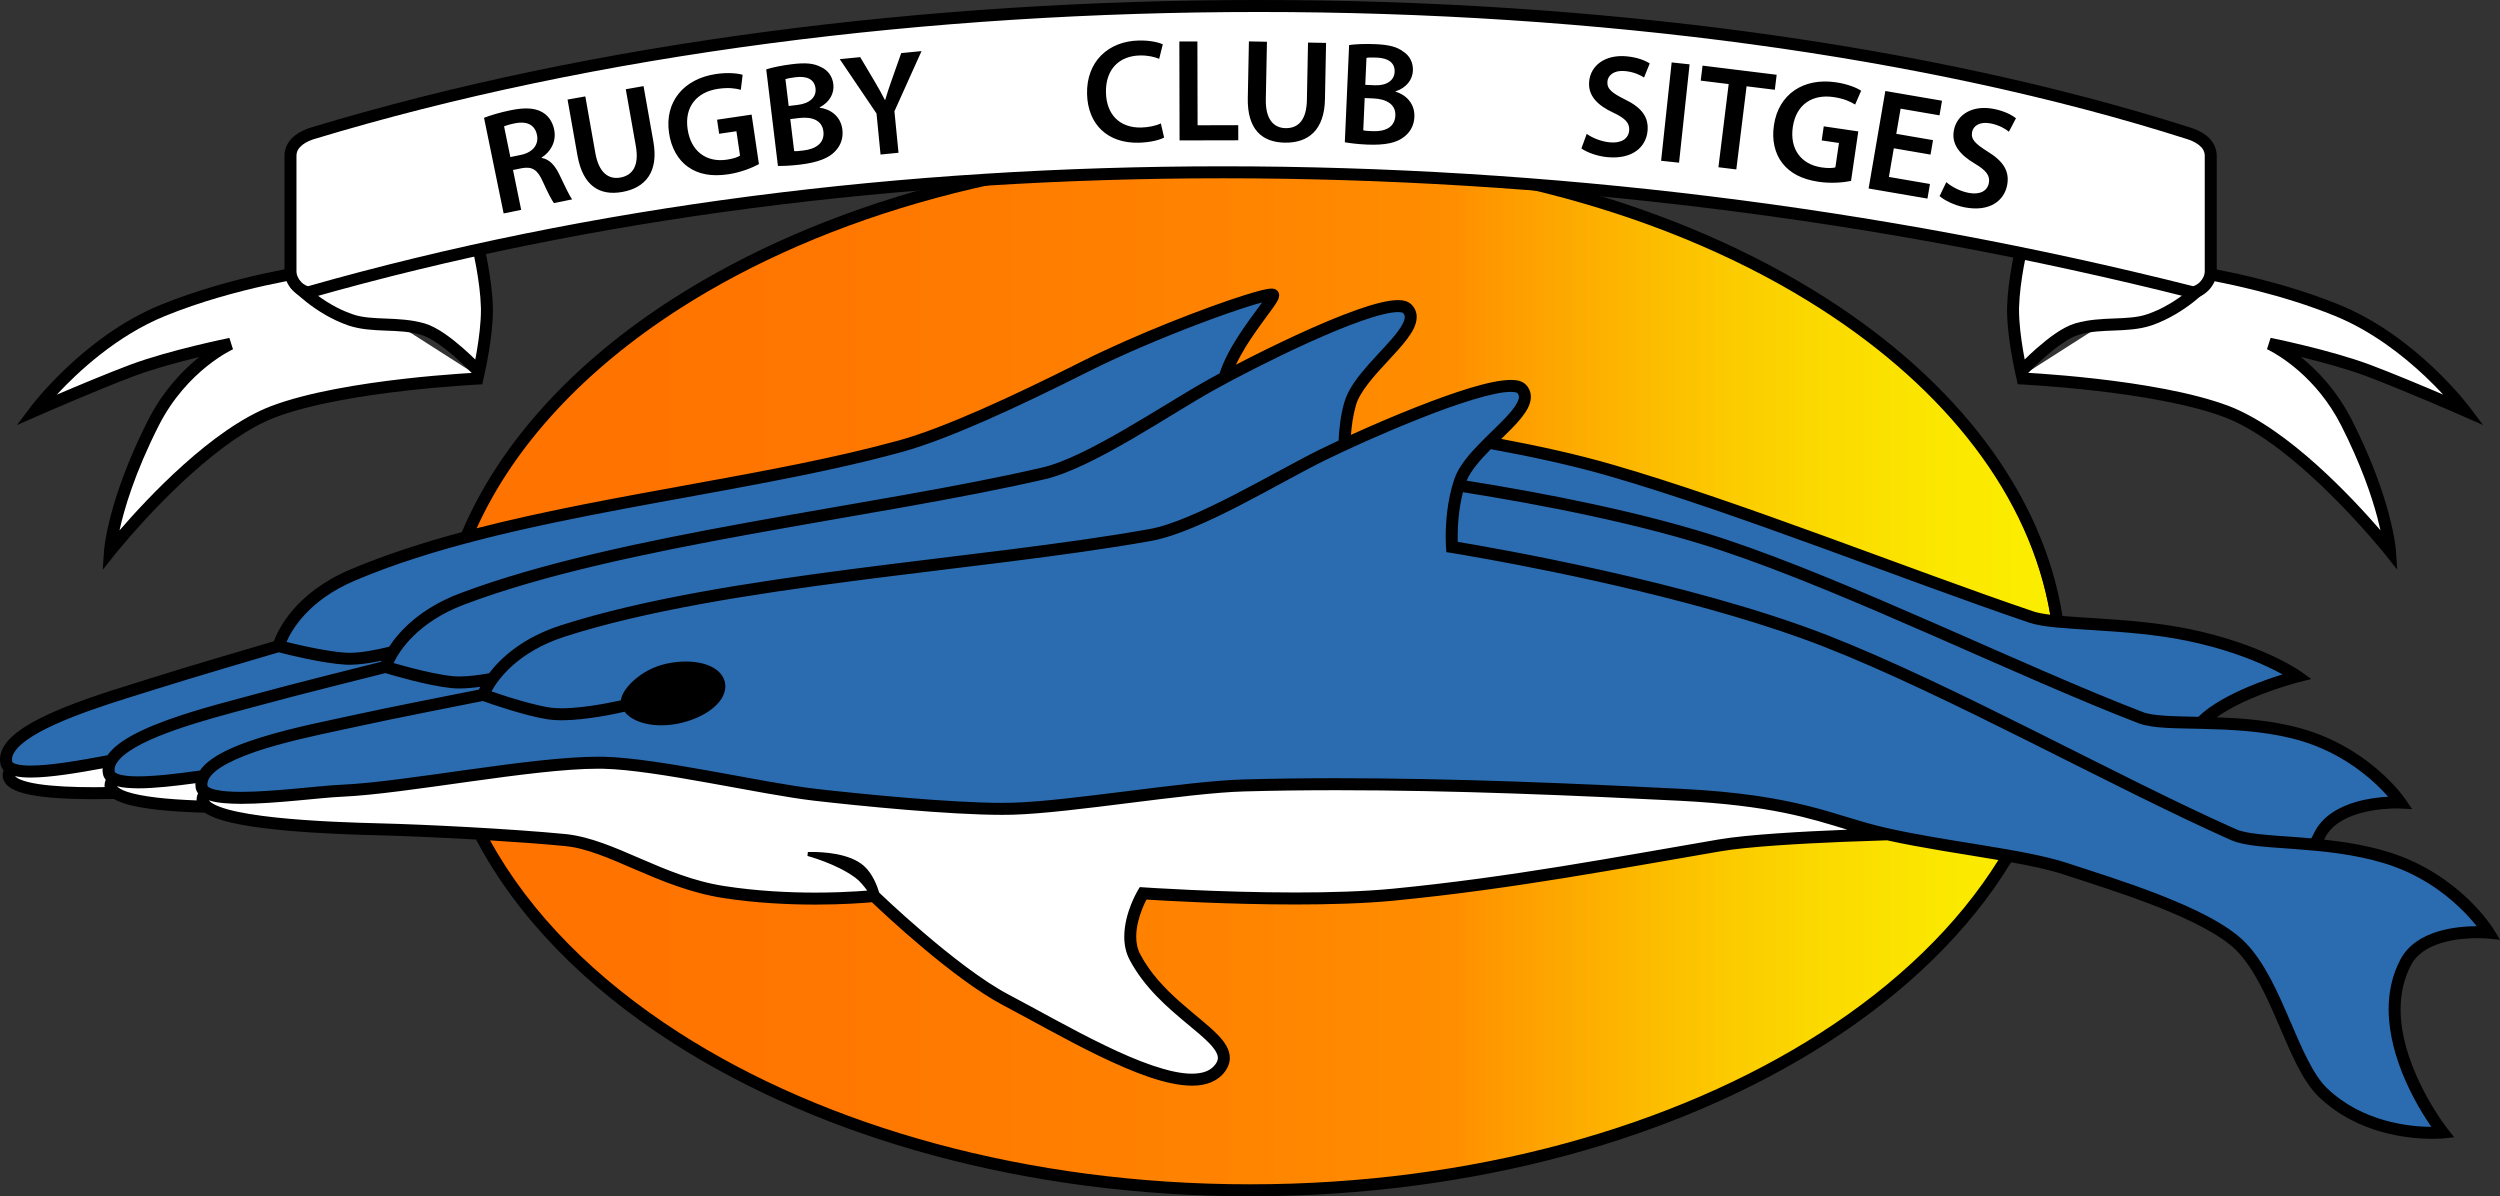 <?xml version="1.0" encoding="UTF-8"?><svg id="logo-rugby-club-sitges" xmlns="http://www.w3.org/2000/svg" xmlns:xlink="http://www.w3.org/1999/xlink" viewBox="0 0 512 245"><rect x="0" y="0" width="512" height="245" fill="#333333" stroke="none"/><defs><style>.cls-1{fill:#fff;}.cls-2{fill:#2b6cb1;}.cls-3{fill:url(#Degradado_sin_nombre_32);}</style><linearGradient id="Degradado_sin_nombre_32" x1="88.672" y1="137.39" x2="420.873" y2="137.39" gradientUnits="userSpaceOnUse"><stop offset="0" stop-color="#ff7200"/><stop offset=".233" stop-color="#ff7600"/><stop offset=".499" stop-color="#ff8400"/><stop offset=".628" stop-color="#ff8e00"/><stop offset=".662" stop-color="#fe9c00"/><stop offset=".76" stop-color="#fcbf00"/><stop offset=".851" stop-color="#fbd900"/><stop offset=".934" stop-color="#fbe800"/><stop offset="1" stop-color="#fbee00"/></linearGradient></defs><ellipse id="gradient" class="cls-3" cx="254.772" cy="137.39" rx="166.1" ry="106.382"/><path id="white" class="cls-1" d="M385.727,170.678c-10.783-2.487-17.199-6.672-41.726-7.911-27-1.365-59.453-2.728-89.18-1.91-12.059.331-35.395,4.43-47.453,4.773-10.146.289-30.416-1.701-40.499-2.864-10.907-1.258-32.25-6.3-43.226-6.547-13.481-.304-40.254,5.152-53.726,5.728-7.155.307-27.985,3.576-28.636-.818-.114-.768.052-1.497.428-2.195,0,0,0,0,0,.001-8.556,1.223-18.803,2.414-19.413-.628-.174-.868.01-1.707.469-2.516-7.519,1.411-17.236,3.17-20.417,1.633-.54.645-.714,1.267-.479,1.861,1.146,2.893,11.594,3.346,21.8,3.109,2.745,1.905,10.601,2.622,18.722,2.838,4.578,3.669,25.728,4.377,35.708,4.627,8.591.214,26.454,1.092,37.635,2.182,9.443.922,19.444,8.621,32.453,10.64,15.818,2.455,30.818.818,30.818.818,0,0,16.091,15.551,27,21.28,14.377,7.552,37.908,22.098,43.908,13.914,4.226-5.764-10.91-10.367-17.455-22.644-2.929-5.495,1.636-13.096,1.636-13.096,0,0,31.637,2.182,51.272.274,24.214-2.354,45.882-6.521,66.818-10.095,7.659-1.308,24.528-1.976,34.398-2.267-.283-.063-.573-.123-.854-.188Z"/><path id="blue" class="cls-2" d="M509.678,191.002s-6.681-11.048-21.135-15.414c-4.868-1.47-9.89-2.167-14.508-2.599.323-.54.634-1.105.922-1.724,3.508-7.553,16.648-6.909,16.648-6.909,0,0-7.233-10.696-21.891-14.322-6.547-1.62-13.297-1.87-19-1.994,5.783-5.969,19.782-9.519,19.782-9.519,0,0-7.657-5.478-22.448-8.511-12.853-2.634-26.959-1.921-32.048-3.647-25.13-8.527-59.889-22.468-86.19-30.064-7.704-2.225-16.3-4.089-24.89-5.639,4.392-4.352,9.09-8.299,6.764-10.971-2.758-3.167-24.407,5.812-36.334,11.329.056-2.441.334-5.439,1.157-8.332,2.074-7.286,15.601-15.408,11.711-19.444-3.064-3.177-26.272,8.095-37.402,14.054,2.065-7.242,10.113-15.725,9.926-16.856-.196-1.185-23.08,6.85-38.692,14.714-13.912,7.007-28.288,13.654-37.641,16.226-34.329,9.439-80.221,12.801-112.251,26.414-12.751,5.417-15.104,14.529-15.104,14.529,0,0-19.23,5.635-25.589,7.681-8.912,2.87-31.897,9.078-30.14,16.317.79,3.256,12.628,1.122,21.44-.533-.459.81-.643,1.648-.469,2.516.61,3.042,10.857,1.851,19.413.628,0,0,0,0,0-.001-.375.698-.542,1.428-.428,2.195.651,4.394,21.481,1.125,28.636.818,13.473-.575,40.245-6.031,53.726-5.728,10.976.247,32.319,5.288,43.226,6.547,10.083,1.164,30.353,3.154,40.499,2.864,12.058-.344,35.394-4.443,47.453-4.773,29.727-.818,62.18.545,89.18,1.91,24.527,1.239,30.943,5.424,41.726,7.911,12.628,2.913,28.635,4.388,37.227,7.229,9.347,3.092,29.102,8.935,35.999,15.96,7.5,7.64,10.594,23.943,16.772,29.874,10.091,9.686,24.545,8.185,24.545,8.185,0,0-15.562-19.715-7.568-34.867,3.886-7.366,16.977-6.057,16.977-6.057Z"/><path id="black" d="M510.728,190.366c-.082-.121-6.913-11.432-21.832-15.953-4.342-1.31-8.768-2.01-12.916-2.458.028-.059.06-.112.087-.172,1.255-2.736,4.132-4.34,7.216-5.216,3.06-.877,6.19-.997,7.552-.996.463,0,.704.013.704.013l2.46.124-1.38-2.039c-.089-.116-7.485-11.068-22.613-14.825-5.484-1.356-11.052-1.765-16.029-1.939,2.119-1.51,4.742-2.876,7.308-3.938,2.472-1.048,4.859-1.865,6.623-2.416,1.764-.554,2.884-.836,2.887-.838l2.565-.649-2.153-1.539c-.107-.077-7.919-5.64-22.917-8.716-6.531-1.338-13.325-1.819-19.104-2.188-2.479-.153-4.784-.295-6.785-.468-4.092-25.405-21.853-48.096-48.291-65.021-30.297-19.401-72.032-31.35-118.113-31.353-46.08.003-87.815,11.952-118.113,31.353-20.314,13.005-35.496,29.418-43.306,47.846-8.108,2.18-15.831,4.685-22.904,7.686-11.2,4.751-14.753,12.35-15.594,14.665-3.353.984-19.283,5.67-24.995,7.508-4.259,1.373-11.855,3.538-18.429,6.245-3.292,1.36-6.332,2.848-8.632,4.506-2.263,1.654-3.982,3.521-4.026,5.943,0,.358.044.721.131,1.082.113.454.33.83.61,1.14-.115.309-.194.635-.205.996-.001.333.065.676.193.991h0c.477,1.132,1.462,1.741,2.59,2.216,3.408,1.372,9.397,1.701,15.936,1.718,1.342,0,2.702-.019,4.059-.048.585.344,1.258.619,1.99.876,3.84,1.258,10.155,1.76,16.667,1.942.159.109.318.218.488.316,3.3,1.843,9.648,2.741,16.577,3.375,6.9.606,14.25.829,19.032.95,4.609.114,11.926.423,19.432.853,8.382,15.935,22.359,30.165,40.388,41.708,30.298,19.4,72.032,31.349,118.113,31.353,46.08-.004,87.815-11.953,118.113-31.353,16.257-10.408,29.218-23.001,37.759-37.057,4.161.752,7.877,1.543,10.697,2.481,4.694,1.552,11.941,3.778,18.857,6.482,6.905,2.686,13.492,5.924,16.652,9.173,3.517,3.563,6.16,9.439,8.629,15.202,2.501,5.768,4.78,11.405,8.168,14.696,8.092,7.739,18.654,8.601,23.216,8.609,1.419,0,2.27-.085,2.304-.089l2.225-.227-1.386-1.755s-.137-.174-.398-.528c-1.841-2.462-9.227-13.328-9.19-23.925.001-3.11.614-6.185,2.142-9.079,1.211-2.308,3.557-3.702,6.21-4.509,2.636-.806,5.489-.986,7.381-.983,1.346,0,2.177.087,2.179.083l2.444.245-1.272-2.102ZM469.418,151.227c7.1,1.755,12.406,5.225,15.938,8.26,1.618,1.391,2.862,2.687,3.73,3.678-1.706.094-4.063.353-6.474,1.039-3.393.971-7.026,2.828-8.769,6.544-.157.332-.322.643-.488.948-1.071-.094-2.125-.181-3.136-.255-5.585-.394-10.25-.677-12.268-1.611-24.17-10.742-58.014-29.707-83.641-39.72-28.116-10.972-68.93-18.004-75.765-19.139-.008-.285-.013-.63-.013-1.028-.003-2.115.182-5.645,1.079-9.143,15.832,2.519,36.54,6.484,52.935,11.948,25.84,8.602,60.593,25.811,85.442,35.38,2.951,1.098,7.553,1.003,13.16,1.151,5.582.125,12.062.409,18.271,1.948ZM447.8,131.214c7.293,1.495,12.814,3.59,16.5,5.303,1.274.593,2.329,1.139,3.162,1.599-1.843.57-4.425,1.442-7.134,2.589-3.6,1.56-7.457,3.516-10.114,6.099-5.156-.099-9.406-.186-11.347-.968-24.683-9.499-59.447-26.721-85.548-35.42-16.492-5.489-37.108-9.453-52.956-11.984.83-2.005,2.789-4.25,4.961-6.445,8.353,1.521,16.681,3.335,24.142,5.49,26.207,7.568,60.959,21.503,86.137,30.048,2.88.956,7.647,1.166,13.429,1.547,5.76.364,12.446.844,18.767,2.141ZM139.211,63.2c29.814-19.1,71.124-30.965,116.772-30.965h.016c45.655-.003,86.97,11.863,116.79,30.965,25.815,16.541,42.943,38.424,47.09,62.694-1.47-.183-2.662-.405-3.488-.693-25.082-8.508-59.847-22.455-86.243-30.081-7.062-2.039-14.849-3.764-22.688-5.23,1.476-1.438,2.904-2.833,4.015-4.197,1.128-1.414,2.019-2.786,2.049-4.412.01-.846-.314-1.72-.917-2.397-.858-.921-1.978-1.059-3.198-1.081-4.256.032-11.732,2.575-19.46,5.606-4.665,1.842-9.351,3.87-13.272,5.651.139-1.917.43-4.011,1.008-6.035.741-2.724,3.722-6.064,6.604-9.138,1.438-1.55,2.841-3.054,3.925-4.507,1.067-1.459,1.899-2.852,1.926-4.449.013-.905-.354-1.845-1.041-2.54-.783-.774-1.767-.918-2.795-.931-2.11.013-4.919.771-8.255,1.93-7.604,2.667-17.733,7.56-24.924,11.3,1.126-2.404,2.707-4.883,4.23-7.037,1.138-1.618,2.228-3.059,3.052-4.202.412-.574.758-1.071,1.023-1.504.249-.473.486-.714.54-1.466,0-.028,0-.05-.002-.068v-.077l-.018-.102c-.105-.636-.654-.979-.9-1.041-.278-.091-.461-.093-.641-.097-1.116.027-2.86.518-5.526,1.342-7.861,2.478-22.365,8.07-33.385,13.62-13.876,6.994-28.249,13.625-37.414,16.139-25.757,7.095-58.202,10.74-86.467,17.987,7.782-17.165,22.235-32.58,41.594-44.984ZM275.325,82.351c-.779,2.738-1.081,5.51-1.175,7.871-1.496.697-2.824,1.333-3.918,1.872-9.461,4.688-25.762,14.671-34.854,16.262-34.93,6.265-87.03,8.973-120.429,19.682-7.929,2.542-12.41,6.736-14.786,9.845-2.082.377-4.269.661-6.077.659-.481,0-.933-.02-1.345-.06-2.461-.239-5.855-1.01-8.593-1.721-1.43-.371-2.673-.721-3.545-.974,1.192-2.471,4.874-8.341,14.455-11.97,32.295-12.226,84.167-17.616,118.963-25.678,9.898-2.335,25.513-13.201,34.625-18.259,4.151-2.318,11.895-6.341,19.467-9.766,3.787-1.713,7.532-3.279,10.75-4.405,3.206-1.133,5.939-1.804,7.445-1.792.364-.001.646.038.817.088.174.049.208.094.211.09.281.308.342.5.354.836.027.582-.464,1.7-1.439,2.982-1.441,1.938-3.774,4.254-5.936,6.687-2.158,2.448-4.186,4.999-4.986,7.751ZM72.636,118.925c31.729-13.504,77.594-16.889,112.096-26.36,9.541-2.629,23.92-9.291,37.868-16.314,7.226-3.64,16.071-7.339,23.447-10.115,3.687-1.389,7.01-2.548,9.572-3.355,1.083-.348,2.06-.629,2.848-.834-.162.226-.337.467-.523.718-2.37,3.264-6.516,8.607-8.172,13.8-.852.459-1.643.891-2.326,1.272-9.212,5.162-24.985,15.96-33.984,18.01-34.569,8.031-86.465,13.38-119.274,25.773-8.081,3.051-12.358,7.683-14.499,10.933-2.686.661-5.778,1.246-8.077,1.242-.246,0-.479-.005-.7-.019-2.469-.141-5.892-.773-8.656-1.374-1.444-.313-2.7-.614-3.583-.831,1.093-2.517,4.534-8.53,13.961-12.544ZM21.439,161.194c-.73.009-1.464.026-2.185.026-4.275.001-8.337-.175-11.373-.642-1.515-.23-2.774-.538-3.629-.892-.676-.268-1.036-.567-1.175-.738.934.213,1.991.296,3.184.298,4.07-.006,9.745-.959,14.769-1.887-.007.096-.029.188-.031.286,0,.298.03.601.09.905.084.437.297.826.566,1.153-.143.338-.237.702-.25,1.108,0,.127.013.256.032.384ZM22.017,154.678c-5.354,1-11.624,2.121-15.755,2.114-1.297.003-2.363-.118-3.012-.328-.688-.228-.737-.417-.734-.432-.042-.173-.06-.336-.06-.5-.042-1.027.942-2.479,3.007-3.952,6.134-4.465,19.917-8.344,26.377-10.407,3.154-1.014,9.554-2.936,15.151-4.599,4.764-1.416,8.934-2.641,10.083-2.977,1.611.413,8.879,2.242,13.698,2.528.277.015.556.023.841.023,1.989-.008,4.294-.364,6.499-.827-.031.073-.069.156-.096.221-3.39.847-19.497,4.885-25.277,6.494-4.34,1.208-12.087,3.08-18.795,5.545-3.359,1.237-6.461,2.615-8.814,4.197-1.27.865-2.365,1.816-3.113,2.899ZM40.279,163.927c-2.913-.112-5.733-.292-8.2-.584-2.429-.286-4.526-.68-6.002-1.171-1.244-.385-1.938-.907-2.135-1.162,1.23.341,2.692.418,4.379.442,3.394-.003,7.665-.492,11.717-1.048-.004.076-.023.149-.022.225,0,.221.015.45.052.683.061.441.249.834.498,1.172-.181.37-.294.775-.303,1.23,0,.07.01.141.016.212ZM41.277,157.358c-.114.14-.208.291-.31.438-4.386.62-9.102,1.204-12.646,1.2-1.61.005-2.965-.128-3.823-.376-.429-.122-.721-.273-.86-.383-.14-.119-.128-.137-.141-.172-.029-.146-.042-.281-.042-.419-.042-1.026.943-2.426,3.047-3.829,6.247-4.249,20.315-7.603,26.893-9.413,3.193-.888,9.665-2.551,15.326-3.986,4.817-1.223,9.033-2.278,10.194-2.568,1.584.475,8.778,2.598,13.585,3.077.508.05,1.038.072,1.584.072,1.347-.004,2.817-.138,4.286-.341-.111.21-.209.404-.285.566-3.425.674-19.72,3.891-25.575,5.202-4.43.994-12.354,2.487-19.216,4.636-3.437,1.079-6.612,2.313-9.025,3.799-1.206.746-2.23,1.555-2.993,2.498ZM56.377,167.41c-3.764-.404-7.223-.947-9.745-1.651-1.259-.348-2.282-.742-2.956-1.129-.515-.288-.781-.563-.888-.724,1.734.583,3.982.695,6.613.724,6.966-.003,16.351-1.282,20.567-1.457,13.282-.578,38.98-5.751,52.552-5.741.375,0,.739.004,1.087.012,10.731.23,32.094,5.259,43.121,6.539,9.445,1.089,27.727,2.899,38.489,2.9.768,0,1.497-.008,2.182-.027,12.226-.356,35.563-4.455,47.455-4.773,6.213-.172,12.548-.248,18.927-.248,24.083,0,48.816,1.076,70.157,2.157,18.793.958,26.723,3.6,34.402,5.928-9.336.37-20.449.996-26.365,2.002-20.954,3.578-42.586,7.736-66.73,10.083-5.911.574-12.966.776-19.907.776-7.94,0-15.735-.263-21.541-.527-5.807-.262-9.611-.525-9.62-.525l-.749-.051-.387.644c-.036.094-2.767,4.527-2.793,9.491-.001,1.595.298,3.263,1.126,4.815,3.022,5.662,7.715,9.674,11.552,12.873,1.919,1.594,3.631,2.992,4.797,4.222,1.189,1.236,1.716,2.254,1.694,2.94-.004.386-.114.776-.497,1.305-.958,1.297-2.478,1.907-4.805,1.922-4.39.024-11.028-2.485-17.86-5.805-6.852-3.312-13.961-7.385-19.683-10.392-5.283-2.769-12.014-8.058-17.363-12.635-2.678-2.29-5.02-4.402-6.691-5.942-1.231-1.136-2.09-1.951-2.459-2.304-.407-1.382-1.338-3.868-3.137-5.484-3-2.635-8.513-2.832-10.625-2.847-.529,0-.842.015-.847.017l-.083.802s1.492.394,3.478,1.157c1.985.762,4.455,1.893,6.37,3.331.92.685,1.714,1.703,2.391,2.607-.525.043-1.201.094-2.022.146-2.096.132-5.084.265-8.629.265-5.315,0-11.887-.299-18.58-1.337-12.659-1.921-22.531-9.601-32.523-10.65-11.238-1.094-29.096-1.972-37.723-2.187-5.444-.136-14.217-.41-21.751-1.222ZM372.789,211.58c-29.82,19.102-71.135,30.968-116.79,30.966-45.655.003-86.97-11.863-116.788-30.966-17.264-11.062-30.633-24.517-38.847-39.471,5.475.335,10.882.728,15.25,1.154,8.894.796,19.024,8.514,32.383,10.632,6.864,1.065,13.549,1.366,18.957,1.366,5.788,0,10.113-.346,11.611-.484,2.584,2.455,16.712,15.737,26.867,21.091,5.661,2.972,12.799,7.065,19.754,10.428,6.976,3.355,13.703,6.026,18.929,6.049.025,0,.05,0,.074,0,2.708,0,5.181-.831,6.711-2.924.626-.847.975-1.803.97-2.759-.022-1.785-1.049-3.229-2.369-4.632-4.011-4.163-11.851-8.808-15.963-16.558-.596-1.118-.836-2.366-.837-3.66-.003-2.013.602-4.103,1.223-5.665.309-.781.621-1.432.851-1.88.006-.012.012-.024.018-.036,3.322.213,16.688,1.008,30.544,1.008,6.99,0,14.105-.202,20.144-.789,24.283-2.361,45.988-6.537,66.906-10.107,5.451-.935,15.961-1.554,25.037-1.927,3.305-.136,6.415-.24,9.042-.318,7.302,1.617,15.565,2.8,22.804,4.037-8.312,13.345-20.783,25.386-36.483,35.446ZM499.282,190.772c-2.985.908-6.01,2.586-7.667,5.712-1.741,3.296-2.427,6.796-2.425,10.226.041,10.274,5.987,20.06,8.742,24.069-4.354-.013-14.132-.963-21.36-7.926-2.79-2.639-5.146-8.119-7.613-13.895-2.496-5.78-5.15-11.875-9.132-15.953-3.738-3.778-10.478-6.973-17.51-9.739-7.024-2.746-14.327-4.987-18.979-6.527-8.852-2.913-24.812-4.363-37.336-7.26-10.55-2.424-17.301-6.708-41.94-7.942-21.354-1.079-46.126-2.159-70.281-2.159-6.4,0-12.756.076-18.994.248-12.226.343-35.563,4.442-47.455,4.773-.661.017-1.369.027-2.115.027-10.526.003-28.827-1.8-38.209-2.884-10.788-1.236-32.109-6.29-43.338-6.555-.375-.01-.76-.013-1.15-.013-14.026.011-39.724,5.199-52.657,5.742-4.446.194-13.742,1.457-20.462,1.455-2.179.003-4.082-.139-5.346-.452-.632-.152-1.093-.351-1.325-.517-.241-.179-.224-.223-.235-.258-.017-.11-.024-.211-.024-.316.001-.543.205-1.091.715-1.731,1.767-2.29,7.367-4.595,13.391-6.252,6.039-1.701,12.532-2.946,16.471-3.827,3.232-.724,9.781-2.055,15.507-3.202,4.872-.976,9.135-1.815,10.311-2.046,1.563.557,8.639,3.041,13.413,3.765.861.129,1.79.18,2.759.18,5.032-.007,11.288-1.384,12.873-1.749.575.744,1.386,1.323,2.31,1.754,1.443.668,3.228,1.022,5.208,1.024,1.178,0,2.426-.128,3.708-.404,2.585-.559,4.845-1.566,6.528-2.843,1.661-1.272,2.862-2.852,2.889-4.737,0-.272-.029-.548-.087-.82v-.002c-.332-1.523-1.499-2.608-2.905-3.264-1.423-.667-3.175-.989-5.109-.992-1.254,0-2.585.14-3.944.433-2.7.582-4.974,1.903-6.61,3.339-.818.72-1.479,1.469-1.963,2.209-.407.641-.698,1.263-.785,1.959-.719.162-2.075.455-3.761.754-2.508.445-5.704.884-8.352.883-.881,0-1.7-.049-2.396-.152-2.447-.366-5.797-1.308-8.496-2.158-1.409-.443-2.632-.856-3.49-1.153,1.311-2.404,5.289-8.083,15.043-11.221,32.872-10.568,84.951-13.317,120.112-19.603,10.003-1.83,26.15-11.889,35.506-16.477,4.189-2.067,11.927-5.601,19.533-8.605,7.57-3.01,15.185-5.466,18.56-5.433.469-.002.837.048,1.064.113.232.065.278.129.283.125.248.299.306.49.315.783.029.548-.472,1.628-1.498,2.861-1.515,1.867-3.982,4.079-6.289,6.419-2.307,2.355-4.496,4.823-5.445,7.559-1.525,4.486-1.761,9.168-1.764,11.823,0,1.328.063,2.147.065,2.173l.074.966.957.152c.007.001,2.854.453,7.629,1.323,14.316,2.603,45.862,8.952,68.615,17.841,25.373,9.906,59.205,28.857,83.537,39.677,2.891,1.247,7.491,1.384,13.085,1.818,5.569.409,12.025,1.021,18.149,2.872,7,2.114,12.125,5.85,15.497,9.059,1.545,1.469,2.722,2.827,3.538,3.862-2.04.011-5.015.2-7.94,1.089Z"/><g id="banner"><path class="cls-1" d="M64.127,55.406s-16.064,2.158-30.817,8.185c-15.41,6.295-26.045,20.462-26.045,20.462,0,0,12.136-5.319,19.772-8.183,7.914-2.969,20.182-5.458,20.182-5.458,0,0-9.82,4.386-15.819,16.233-8.193,16.18-8.863,26.191-8.863,26.191,0,0,18.012-22.664,33.408-28.51,14.727-5.593,42.754-6.838,42.754-6.838"/><path d="M21.312,112.753c.01-.143.719-10.324,8.993-26.663h0c3.106-6.122,7.182-10.308,10.495-12.971h0c-.137.033-.274.067-.414.101h0c-4.029.986-9.048,2.346-12.919,3.8h0c-3.786,1.42-8.721,3.462-12.702,5.146h0c-3.982,1.684-7.001,3.008-7.008,3.011h0l-4.279,1.875,2.806-3.736c.072-.073,10.755-14.38,26.562-20.862h0c14.941-6.099,31.062-8.255,31.118-8.266h0l.326,2.435s-.976.13-2.697.424h0c-1.72.295-4.17.749-7.077,1.39h0c-5.815,1.282-13.462,3.315-20.742,6.29h0c-9.9,4.032-17.883,11.503-22.144,16.104h0c4.232-1.808,10.393-4.391,14.977-6.111h0c8.071-3.023,20.337-5.502,20.368-5.512h0l.745,2.324s-.116.051-.376.184h0c-.261.133-.646.339-1.132.624h0c-.969.571-2.335,1.457-3.885,2.703h0c-3.099,2.493-6.928,6.422-9.833,12.157h0c-4.898,9.672-7.068,17.091-8.017,21.421h0c5.716-6.606,18.928-20.795,31.031-25.444h0c15.085-5.704,43.072-6.9,43.135-6.916h0l.109,2.452c-.005.001-1.733.077-4.577.28h0c-2.845.204-6.792.533-11.193,1.036h0c-8.797,1-19.442,2.717-26.603,5.443h0c-11.094,4.173-24.151,17.94-29.864,24.536h0c-1.915,2.199-3.017,3.587-3.019,3.591h0l-2.449,3.078.263-3.925h0Z"/><path class="cls-1" d="M97.944,50.495s1.636,6.957,1.772,12.414c.137,5.456-1.636,13.231-1.636,13.231,0,0-6.818-7.366-11.454-8.73-5.088-1.496-10.371-.367-14.863-1.91-6.716-2.307-11.381-7.437-11.381-7.437"/><path d="M97.179,76.974s-.407-.44-1.105-1.137h0c-.698-.698-1.677-1.645-2.794-2.628h0c-2.213-1.969-5.066-4.075-7.002-4.62h0c-4.695-1.429-9.95-.279-14.915-1.926h0c-7.071-2.446-11.815-7.704-11.89-7.772h0l1.815-1.652s.255.281.772.775h0c.518.493,1.282,1.18,2.249,1.937h0c1.932,1.515,4.675,3.3,7.852,4.391h0c4.019,1.44,9.33.33,14.81,1.894h0c2.701.818,5.576,3.077,7.931,5.132h0c.933.822,1.769,1.613,2.437,2.269h0c.11-.579.23-1.246.351-1.974h0c.405-2.44.807-5.552.805-8.134h0c0-.2-.003-.396-.007-.586h0c-.064-2.622-.499-5.685-.92-8.072h0c-.414-2.353-.809-4.039-.82-4.091h0l2.388-.563c.007.042,1.658,7.01,1.804,12.665h0c.005.214.008.428.008.646h0c-.008,5.628-1.669,12.842-1.674,12.887h0l-.517,2.27-1.58-1.708h0ZM96.75,50.776h0s0,.001,0,.001h0Z"/><path class="cls-1" d="M447.87,55.389s16.063,2.158,30.817,8.185c15.41,6.295,26.045,20.462,26.045,20.462,0,0-12.137-5.318-19.772-8.183-7.914-2.969-20.181-5.458-20.181-5.458,0,0,9.819,4.387,15.818,16.234,8.193,16.18,8.863,26.191,8.863,26.191,0,0-18.013-22.664-33.408-28.51-14.727-5.593-42.754-6.838-42.754-6.838"/><path d="M488.499,113.582s-1.106-1.392-3.02-3.59h0c-1.915-2.2-4.628-5.195-7.816-8.366h0c-6.361-6.346-14.674-13.387-22.047-16.171h0c-7.162-2.725-17.807-4.443-26.604-5.444h0c-8.804-1.005-15.753-1.313-15.769-1.315h0l.108-2.453c.064.017,28.048,1.213,43.135,6.916h0c12.102,4.649,25.316,18.839,31.032,25.445h0c-.163-.744-.362-1.579-.605-2.502h0c-1.17-4.445-3.357-10.909-7.413-18.92h0c-5.073-10.033-13.018-14.553-14.846-15.483h0c-.261-.133-.377-.184-.377-.184h0l.745-2.324c.031.009,12.296,2.488,20.368,5.512h0c4.583,1.72,10.742,4.302,14.974,6.11h0c-1.03-1.113-2.277-2.395-3.718-3.754h0c-4.514-4.263-10.924-9.287-18.424-12.348h0c-10.922-4.465-22.661-6.802-27.819-7.681h0c-1.708-.291-2.682-.421-2.697-.425h0l.325-2.433c.055.011,16.178,2.167,31.119,8.265h0c15.807,6.482,26.489,20.788,26.562,20.861h0l2.809,3.738-4.283-1.877c-.007-.003-3.027-1.326-7.009-3.011h0c-3.98-1.684-8.916-3.727-12.702-5.147h0c-3.87-1.452-8.889-2.812-12.919-3.799h0c-.139-.034-.277-.068-.413-.101h0c3.313,2.663,7.39,6.849,10.495,12.971h0c8.274,16.338,8.984,26.52,8.993,26.663h0l.263,3.931-2.448-3.084h0ZM447.707,56.606v.002-.002h0Z"/><path class="cls-1" d="M414.052,50.479s-1.635,6.957-1.772,12.414c-.137,5.456,1.637,13.231,1.637,13.231,0,0,6.818-7.366,11.454-8.73,5.088-1.496,10.371-.367,14.863-1.91,6.716-2.307,11.382-7.437,11.382-7.437"/><path d="M412.72,76.397c-.006-.045-1.669-7.26-1.676-12.888h0c0-.222.003-.437.008-.647h0c.148-5.654,1.799-12.622,1.805-12.664h0l2.388.562s-.401,1.704-.821,4.092h0c-.42,2.385-.855,5.449-.919,8.071h0c-.004.195-.007.39-.007.586h0c-.001,2.582.399,5.693.806,8.133h0c.121.729.241,1.398.351,1.977h0c.668-.655,1.504-1.447,2.437-2.27h0c2.357-2.055,5.231-4.314,7.931-5.132h0c5.481-1.563,10.792-.454,14.811-1.893h0c4.768-1.631,8.55-4.844,10.1-6.328h0c.518-.495.772-.775.774-.775h0l1.814,1.652c-.076.069-4.82,5.327-11.891,7.771h0c-4.965,1.646-10.22.497-14.915,1.928h0c-2.953.814-7.747,5.154-9.795,7.247h0c-.697.698-1.104,1.136-1.105,1.138h0l-1.581,1.706-.516-2.266h0Z"/><path class="cls-1" d="M448.789,59.789c1.293.326,3.971-1.618,3.971-4.246v-23.635c0-2.943-3.174-4.18-4.5-4.602C341.756-6.64,181.396-8.277,63.99,27.306c-1.331.404-4.5,1.659-4.5,4.602v23.635c0,2.627,2.689,4.611,3.971,4.246,115.48-32.872,256.613-32.463,385.328,0Z"/><path d="M59.912,59.444c-.908-.948-1.645-2.296-1.649-3.901h0v-23.633h0c-.008-1.946,1.093-3.379,2.234-4.231h0c1.151-.873,2.392-1.318,3.138-1.548h0C121.795,8.504,190.397.002,257.809,0h0c69.016.002,136.779,8.913,190.822,26.136h0c.726.234,1.969.679,3.118,1.548h0c1.14.848,2.246,2.278,2.238,4.225h0v23.633h0c-.006,1.615-.751,2.966-1.669,3.908h0c-.941.935-2.006,1.567-3.223,1.601h0c-.194-.001-.396-.02-.604-.073h0l.297-1.19-.301,1.19c-64.457-16.257-132.043-24.465-197.945-24.464h0c-65.489-.001-129.314,8.105-186.755,24.456h0c-.22.06-.443.087-.66.087h0c-1.226-.034-2.283-.677-3.216-1.615h0ZM64.346,28.48c-.586.175-1.593.559-2.36,1.151h0c-.778.613-1.261,1.278-1.268,2.278h0v23.633h0c-.005.812.395,1.608.966,2.201h0c.545.602,1.307.894,1.445.861h0l.002.002h0c57.687-16.42,121.723-24.546,187.414-24.546h0c66.104,0,133.882,8.23,198.544,24.538h.008c.147.031.915-.26,1.466-.858h0c.573-.59.975-1.38.971-2.197h0v-23.633h0c-.008-.998-.489-1.659-1.268-2.271h0c-.769-.59-1.777-.974-2.377-1.162h0C394.173,11.352,326.612,2.453,257.809,2.456h-.017c-67.196,0-135.593,8.488-193.447,26.024h0Z"/><path id="black-2" d="M99.13,24.126c1.308-.513,3.301-1.109,5.392-1.537,2.855-.587,4.894-.515,6.449.334,1.278.69,2.18,1.946,2.525,3.626.524,2.562-.856,4.654-2.573,5.713l.018.088c1.522.241,2.66,1.449,3.553,3.262,1.125,2.347,2.128,4.534,2.696,5.216l-3.738.767c-.416-.527-1.219-2.052-2.286-4.411-1.092-2.476-2.202-3.106-4.275-2.742l-1.825.375,1.672,8.158-3.591.738-4.018-19.585ZM104.522,32.167l2.149-.443c2.444-.501,3.707-2.112,3.304-4.085-.447-2.18-2.184-2.866-4.54-2.383-1.147.235-1.866.476-2.201.635l1.287,6.276ZM119.874,19.746l2.06,11.632c.691,3.907,2.637,5.425,5.094,4.989,2.634-.467,3.881-2.551,3.19-6.457l-2.059-11.632,3.64-.644,2.016,11.395c1.089,6.156-1.595,9.439-6.388,10.289-4.615.818-8.059-1.228-9.169-7.505l-2.023-11.423,3.639-.645ZM155.428,33.613c-1.209.665-3.61,1.687-6.285,2.083-3.388.5-6.073.015-8.243-1.518-2.033-1.432-3.464-3.925-3.883-6.962-.934-6.334,2.982-11.076,9.611-12.056,2.468-.364,4.476-.143,5.463.165l-.369,3.064c-1.17-.313-2.565-.503-4.676-.192-4.281.632-6.91,3.606-6.221,8.273.672,4.551,3.865,6.844,8.028,6.231,1.309-.194,2.263-.519,2.703-.826l-.739-4.997-3.538.522-.424-2.884,7.074-1.045,1.498,10.141ZM156.923,14.21c1.134-.381,3.23-.816,5.288-1.066,2.714-.329,4.425-.204,5.912.586,1.342.594,2.338,1.804,2.544,3.506.224,1.849-.733,3.691-2.812,4.761l.005.059c2.183.28,4.325,1.716,4.662,4.49.217,1.789-.389,3.286-1.436,4.382-1.28,1.429-3.56,2.34-7.229,2.785-2.029.247-3.598.287-4.536.277l-2.398-19.781ZM161.523,21.706l1.879-.227c2.535-.308,3.824-1.675,3.617-3.377-.228-1.88-1.764-2.571-4.091-2.288-1.074.129-1.693.265-2.07.402l.664,5.49ZM162.645,30.956c.489.031,1.114-.045,1.95-.145,2.356-.286,4.336-1.434,4.035-3.911-.282-2.329-2.426-3.037-4.961-2.73l-1.819.221.795,6.565ZM180.336,31.65l-.827-8.407-7.525-11.128,4.186-.413,2.931,4.936c.836,1.429,1.455,2.514,2.128,3.837l.061-.005c.383-1.336.826-2.648,1.37-4.183l1.911-5.413,4.158-.409-5.551,12.327.837,8.494-3.678.363ZM238.413,28.172c-.861.472-2.773.997-5.206,1.056-6.428.152-10.431-3.812-10.576-9.973-.157-6.674,4.374-10.81,10.563-10.957,2.433-.057,4.188.413,4.948.785l-.742,2.965c-.971-.398-2.303-.728-3.983-.687-4.118.096-7.032,2.752-6.915,7.62.105,4.449,2.786,7.242,7.233,7.137,1.501-.036,3.057-.374,4.008-.847l.669,2.901ZM241.531,8.495l3.696-.008.039,17.166,8.325-.018.007,3.096-12.022.026-.045-20.262ZM259.47,8.554l-.232,11.81c-.076,3.968,1.54,5.832,4.033,5.882,2.673.05,4.302-1.75,4.38-5.717l.23-11.812,3.696.073-.227,11.57c-.121,6.251-3.39,8.954-8.257,8.857-4.688-.092-7.67-2.766-7.545-9.138l.227-11.599,3.695.072ZM276.297,9.227c1.181-.188,3.322-.275,5.393-.183,2.732.12,4.4.524,5.738,1.548,1.228.806,2.01,2.164,1.935,3.876-.082,1.863-1.33,3.522-3.556,4.237l-.003.06c2.108.636,3.984,2.403,3.862,5.195-.08,1.804-.923,3.179-2.136,4.088-1.498,1.198-3.897,1.725-7.589,1.561-2.042-.09-3.597-.309-4.523-.47l.878-19.913ZM279.197,26.688c.476.112,1.106.139,1.948.177,2.372.104,4.513-.704,4.624-3.196.101-2.343-1.897-3.393-4.448-3.508l-1.832-.081-.292,6.608ZM279.607,17.377l1.892.084c2.553.113,4.045-1.026,4.122-2.738.083-1.891-1.32-2.826-3.661-2.929-1.08-.049-1.714-.016-2.108.057l-.245,5.525ZM324.961,27.423c1.134.796,2.877,1.559,4.761,1.733,2.365.216,3.783-.772,3.933-2.419.14-1.527-.796-2.517-3.286-3.681-3.213-1.5-5.175-3.461-4.91-6.364.302-3.295,3.284-5.558,7.653-5.159,2.185.2,3.758.827,4.754,1.463l-1.167,2.881c-.683-.455-2.037-1.153-3.923-1.325-2.334-.213-3.467.951-3.572,2.119-.143,1.557.959,2.382,3.557,3.677,3.381,1.637,4.926,3.559,4.659,6.463-.294,3.234-3.008,5.855-8.215,5.377-2.126-.193-4.283-1.025-5.331-1.785l1.087-2.979ZM346.029,13.178l-2.161,20.142-3.675-.394,2.162-20.142,3.674.394ZM354.031,17.218l-5.726-.706.38-3.073,15.176,1.873-.377,3.074-5.785-.715-2.103,17.031-3.665-.452,2.101-17.032ZM379.091,37.053c-1.349.288-3.942.576-6.617.182-3.389-.497-5.819-1.733-7.456-3.827-1.534-1.957-2.186-4.756-1.713-7.786.93-6.333,6.047-9.744,12.676-8.77,2.467.361,4.325,1.151,5.181,1.733l-1.233,2.826c-1.031-.639-2.312-1.22-4.422-1.531-4.281-.629-7.655,1.458-8.339,6.126-.667,4.551,1.729,7.668,5.891,8.278,1.308.193,2.315.158,2.827-.01l.732-4.996-3.538-.519.424-2.886,7.074,1.039-1.487,10.14ZM395.373,31.66l-7.522-1.291-1.006,5.867,8.411,1.443-.514,2.992-12.052-2.068,3.423-19.966,11.61,1.992-.514,2.992-7.966-1.368-.885,5.155,7.523,1.292-.507,2.961ZM398.604,37.306c1.051.906,2.708,1.835,4.565,2.193,2.331.448,3.84-.394,4.151-2.018.289-1.506-.543-2.584-2.906-3.987-3.048-1.811-4.807-3.956-4.257-6.82.624-3.246,3.815-5.203,8.124-4.374,2.153.413,3.656,1.192,4.587,1.922l-1.446,2.753c-.635-.521-1.915-1.348-3.774-1.705-2.301-.444-3.543.604-3.763,1.756-.297,1.534.721,2.463,3.175,4.008,3.204,1.961,4.553,4.027,4.002,6.89-.612,3.188-3.571,5.527-8.706,4.539-2.094-.402-4.158-1.441-5.127-2.302l1.376-2.856Z"/></g></svg>